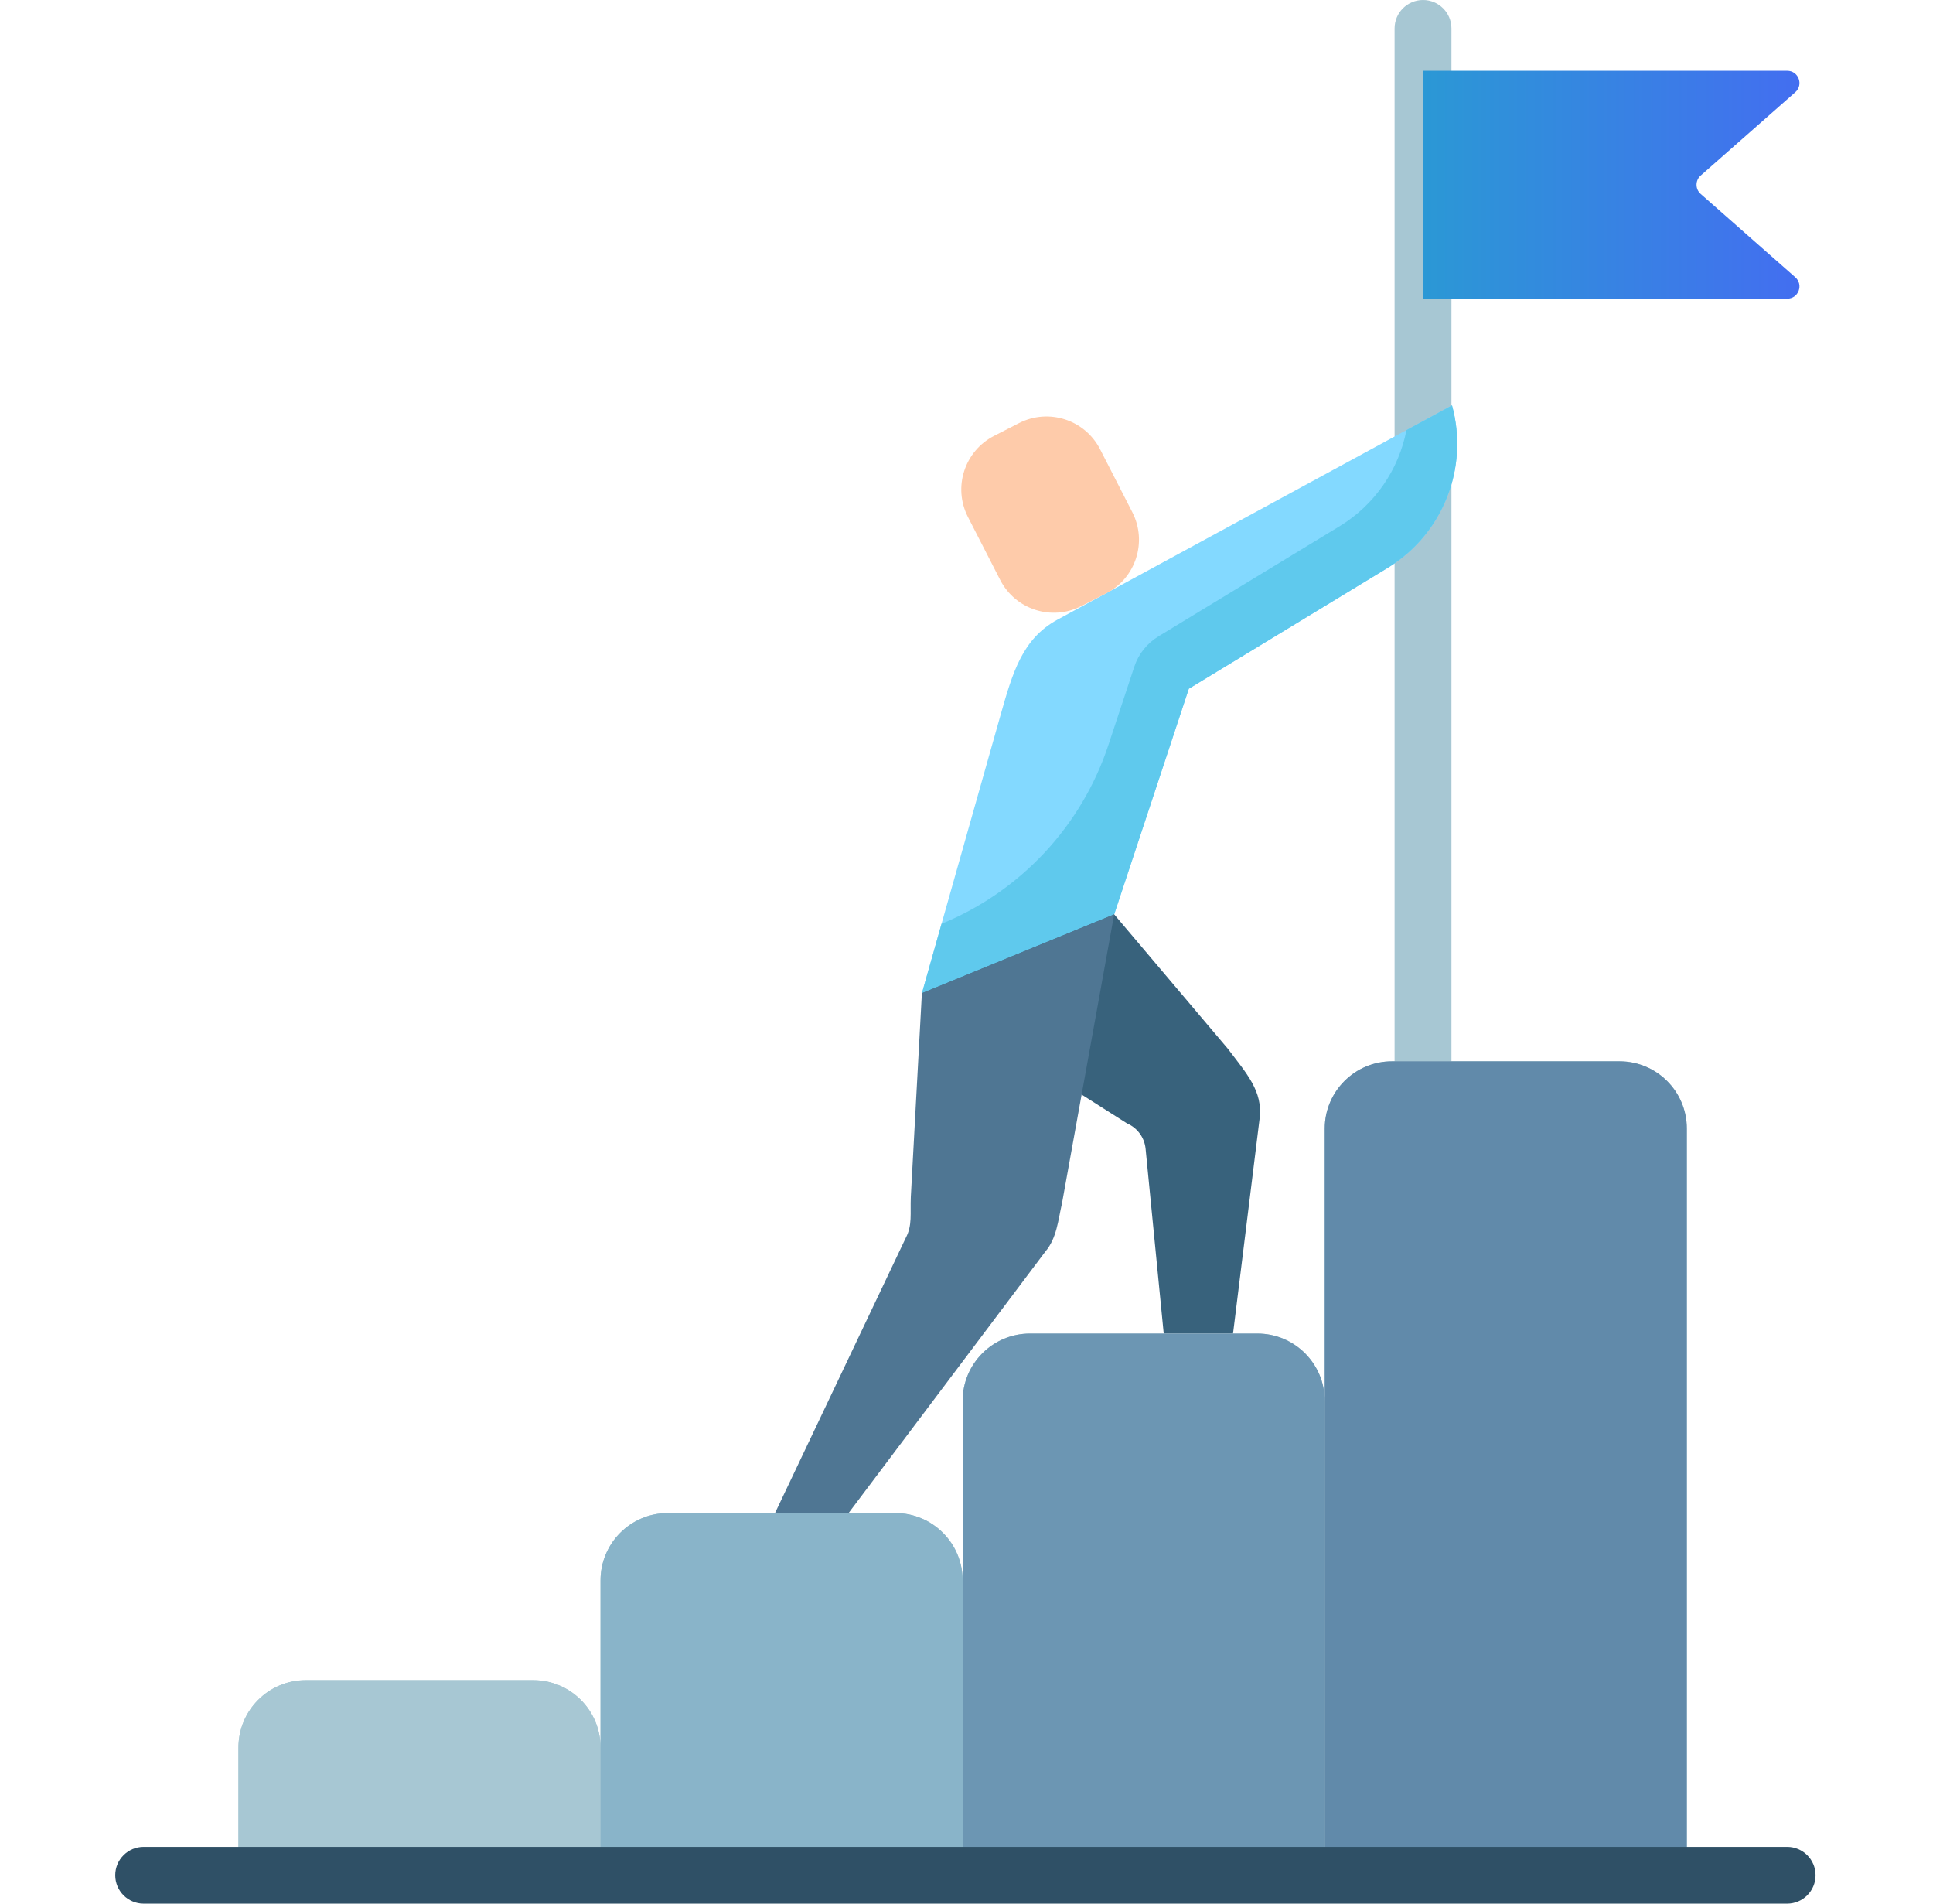 <svg width="65" height="64" viewBox="0 0 65 64" fill="none" xmlns="http://www.w3.org/2000/svg">
<path d="M54.459 35.681H46.809C45.559 35.681 44.546 36.694 44.546 37.943V47.097C44.546 45.847 43.533 44.834 42.283 44.834H34.633C33.383 44.834 32.37 45.847 32.37 47.097V53.131C32.37 51.882 31.357 50.869 30.107 50.869H22.457C21.207 50.869 20.194 51.882 20.194 53.131V58.749C20.194 57.499 19.181 56.486 17.931 56.486H10.281C9.032 56.486 8.019 57.499 8.019 58.749V63.044H56.722V37.943C56.722 36.694 55.709 35.681 54.459 35.681Z" fill="#A7C7D3"/>
<path d="M47.852 36.636C47.323 36.636 46.895 36.209 46.895 35.681V0.956C46.895 0.428 47.323 0 47.852 0C48.379 0 48.807 0.428 48.807 0.956V35.681C48.807 36.209 48.379 36.636 47.852 36.636Z" fill="#A7C7D3"/>
<path d="M20.194 63.044H8.019V58.749C8.019 57.499 9.032 56.486 10.281 56.486H17.932C19.181 56.486 20.194 57.499 20.194 58.749V63.044Z" fill="#A7C7D3"/>
<path d="M32.37 63.045H20.194V53.132C20.194 51.882 21.207 50.869 22.457 50.869H30.107C31.357 50.869 32.37 51.882 32.37 53.132V63.045Z" fill="#89B4C9"/>
<path d="M44.546 63.044H32.37V47.097C32.37 45.847 33.383 44.834 34.633 44.834H42.283C43.533 44.834 44.546 45.847 44.546 47.097V63.044Z" fill="#6C96B3"/>
<path d="M56.722 63.044H44.546V37.943C44.546 36.694 45.559 35.681 46.809 35.681H54.459C55.709 35.681 56.722 36.694 56.722 37.943V63.044Z" fill="#618AAA"/>
<path d="M60.096 64H4.831C4.303 64 3.875 63.572 3.875 63.044C3.875 62.517 4.303 62.089 4.831 62.089H60.096C60.623 62.089 61.051 62.517 61.051 63.044C61.051 63.572 60.623 64 60.096 64Z" fill="#2F5066"/>
<path d="M47.851 10.041H60.097C60.477 10.041 60.654 9.572 60.369 9.321L57.188 6.52C57.002 6.356 57.002 6.066 57.188 5.902L60.369 3.101C60.654 2.85 60.477 2.38 60.097 2.38H47.851V10.041Z" fill="url(#paint0_linear_2403_24992)"/>
<path d="M48.826 13.627L35.56 20.832C34.376 21.476 34.052 22.605 33.639 24.061L31.001 33.392L34.485 34.588L37.466 30.742L39.976 23.155L46.652 19.099C48.518 17.965 49.405 15.732 48.826 13.627Z" fill="#83D9FF"/>
<path d="M48.826 13.627L47.295 14.459C47.038 15.776 46.242 16.966 45.038 17.697L38.955 21.394C38.572 21.626 38.284 21.988 38.143 22.413L37.274 25.04C36.372 27.769 34.321 29.968 31.661 31.058L31.001 33.392L37.466 30.742L39.976 23.156L46.652 19.099C48.518 17.965 49.405 15.732 48.826 13.627Z" fill="#5FC9ED"/>
<path d="M37.466 30.741L41.287 35.257C41.92 36.095 42.471 36.685 42.356 37.607L41.463 44.83H39.131L38.522 38.621C38.485 38.245 38.247 37.919 37.9 37.77L31.001 33.391L37.466 30.741Z" fill="#38627C"/>
<path d="M31 33.391L30.628 40.237C30.604 40.805 30.683 41.189 30.461 41.611L26.061 50.869H28.535L35.149 42.081C35.536 41.63 35.581 41.019 35.711 40.456L37.465 30.741L31 33.391Z" fill="#4F7693"/>
<path d="M36.992 15.104L38.077 17.223C38.586 18.218 38.193 19.438 37.197 19.948L36.359 20.377C35.363 20.887 34.143 20.494 33.633 19.498L32.548 17.38C32.038 16.384 32.432 15.164 33.428 14.654L34.266 14.225C35.261 13.715 36.481 14.109 36.992 15.104Z" fill="#FECBAA"/>
<defs>
<linearGradient id="paint0_linear_2403_24992" x1="47.851" y1="6.211" x2="60.51" y2="6.211" gradientUnits="userSpaceOnUse">
<stop stop-color="#2B98D5"/>
<stop offset="1" stop-color="#436EF0"/>
</linearGradient>
</defs>
</svg>
